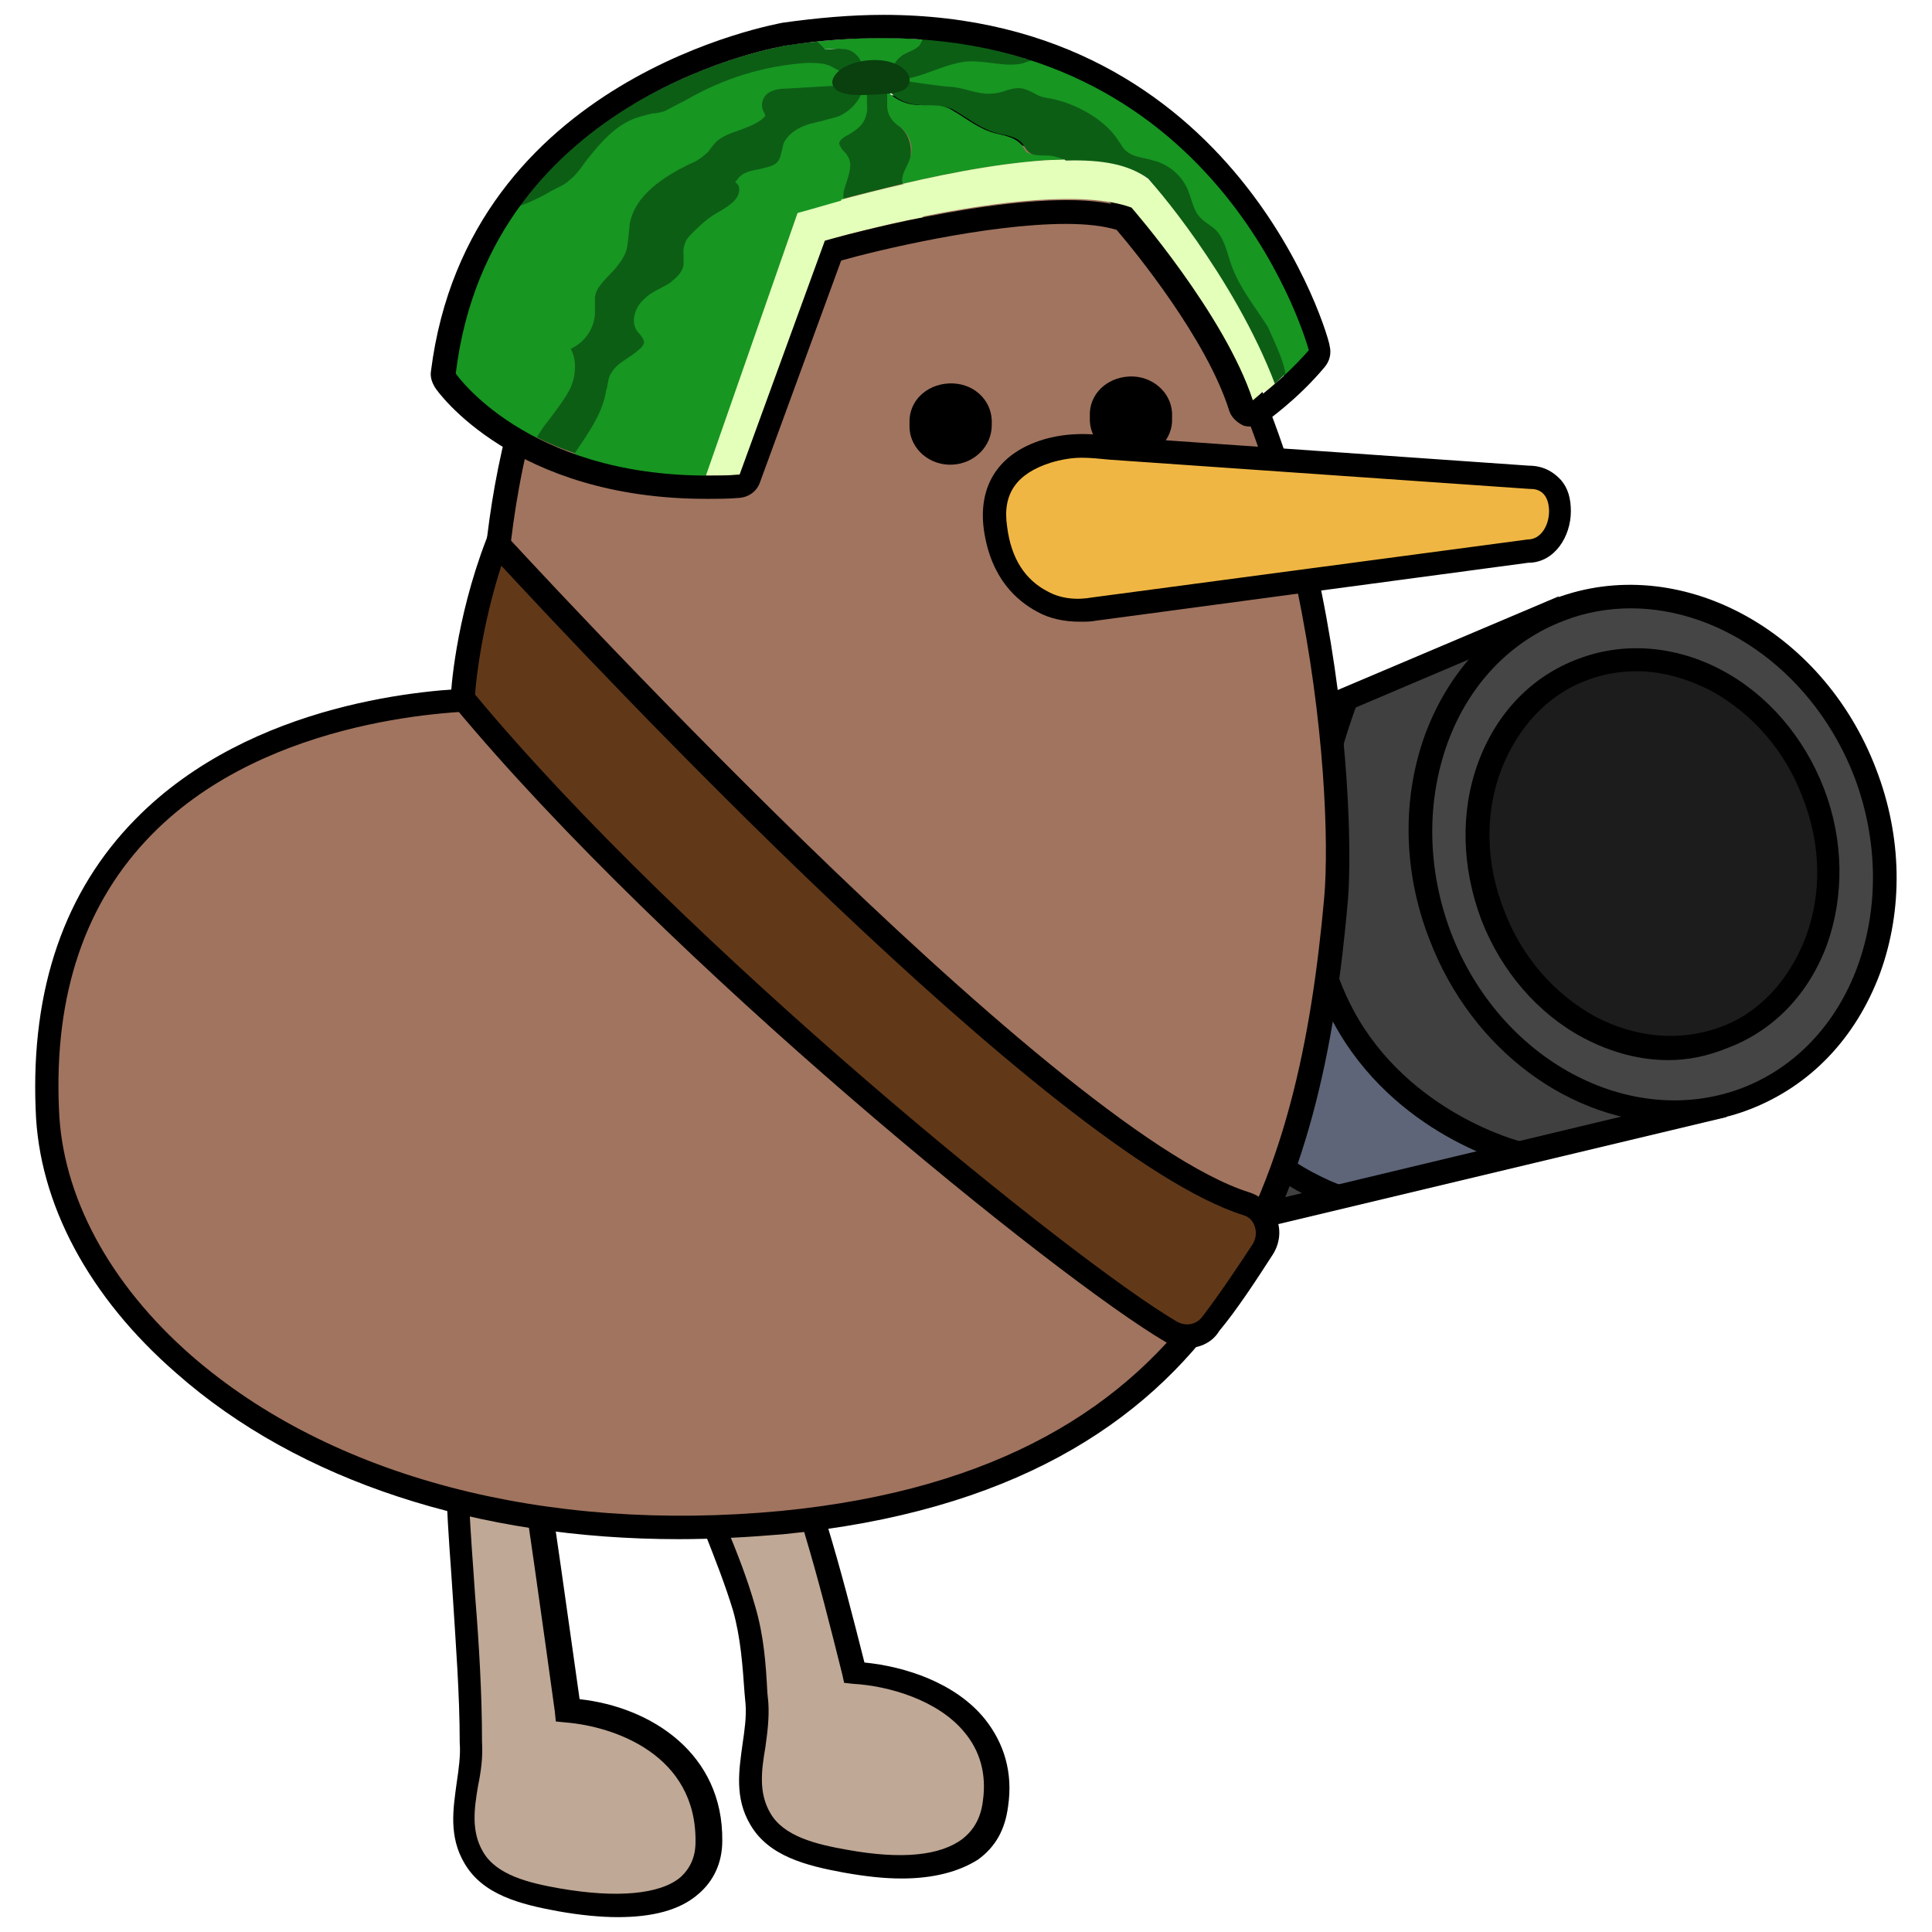 <svg xmlns="http://www.w3.org/2000/svg" xml:space="preserve" id="레이어_1" x="0px" y="0px" version="1.1" viewBox="0 0 390 390"><style>.st0{fill:#404040}.st4{fill:#bfa895}.st4,.st6{fill-rule:evenodd;clip-rule:evenodd}.st8{fill:#179622}.st9{fill:#0d5e15}</style><g id="XMLID_125_"><path d="m337.4 198.7 8 24.9-19.4 4.7c6.5-8.1 10.4-18.4 11.4-29.6" class="st0"></path><path d="m322.1 151.4 15.3 47.4c-1 11.2-4.9 21.5-11.4 29.6l-19.2 4.5c-17-4.5-32.3-18.2-39.7-37.6s-4.9-39.7 4.7-54.2l20.2-8.6c11.4 2.6 21.9 9.3 30.1 18.9" class="st0"></path><path d="m313.1 123.6 9 27.8c-8.2-9.6-18.8-16.2-30.1-18.8z" class="st0"></path><path d="m306.9 233-35 8.4c-14.1-6.1-26.2-18.4-32.5-35-7-18.8-5.1-38.4 3.9-52.8l28.6-12.1c-9.6 14.7-12.1 35-4.7 54.2 7.2 19.1 22.7 32.8 39.7 37.3" style="fill:#5e6578"></path><path d="m271.8 241.4-64.4 15.3-19.8-79.9 55.4-23.5c-9 14.5-11 34.1-3.9 52.8 6.5 16.7 18.7 29.2 32.7 35.3" class="st0"></path><path d="m205.7 259.6-20.9-84.2 129.8-55 33.9 105.1zm-15.3-81.4 18.8 75.5 133.1-31.9-30.7-95.1z"></path></g><ellipse cx="333.5" cy="172.3" rx="46" ry="52.8" style="fill-rule:evenodd;clip-rule:evenodd;fill:#454545" transform="rotate(-20.8 333.494 172.29)"></ellipse><path d="M338 226.7c-20.6 0-40.9-14.5-49.5-37.2-5.3-13.7-5.5-28.4-.8-41.3 4.9-13.1 14.1-22.7 26.2-27.4 24.9-9.4 54 6.1 64.8 34.4 5.3 13.7 5.5 28.4.8 41.3-4.9 13.1-14.1 22.7-26.2 27.4-5.1 2-10.2 2.8-15.3 2.8m-8.8-103.9c-4.5 0-9.2.8-13.5 2.5-10.8 4.1-19.2 12.9-23.5 24.7-4.3 11.9-4.1 25.4.6 38 9.8 26 36.2 40.1 58.7 31.7 10.8-4.1 19.2-12.9 23.5-24.7 4.3-11.9 4.1-25.4-.6-38-8-20.9-26.6-34.2-45.2-34.2"></path><ellipse cx="333.5" cy="172.3" rx="34.6" ry="39.7" style="fill-rule:evenodd;clip-rule:evenodd;fill:#1c1c1c" transform="rotate(-20.8 333.494 172.29)"></ellipse><path d="M336.8 214c-5.9 0-11.7-1.6-17.2-4.5-9.2-4.9-16.6-13.5-20.6-23.9-3.9-10.4-4.3-21.7-.6-31.7s10.8-17.4 20.2-20.9c9.2-3.5 19.6-2.7 29 2.3 9.2 4.9 16.6 13.5 20.6 23.9s4.1 21.7.6 31.5c-3.7 10-10.8 17.4-20.2 20.9-3.9 1.6-7.9 2.4-11.8 2.4m-6.4-78.5c-3.5 0-6.9.6-10 1.8-8 2.9-14.1 9.6-17.4 18.2-3.3 8.8-3.1 18.8.6 28.2 3.5 9.4 10.2 17 18.4 21.5 8.2 4.3 17 5.1 25.1 2.2s14.1-9.6 17.4-18.2c3.3-8.8 3.1-18.8-.6-28.2-3.5-9.4-10.2-17-18.4-21.5-5-2.6-10.2-4-15.1-4M306.3 235.3c-1-.2-24.9-6.1-37.2-29-9.4-17.4-9.2-39.5.4-66l4.5 1.6c-9.2 25.1-9.4 46-.8 62 11.2 20.9 33.9 26.6 34.1 26.6zM270.3 244.1c-.8-.2-20.4-6.3-31.7-27.4-9.6-18-10.2-41.1-1.8-68.7l4.5 1.4c-8 26.4-7.6 48.1 1.4 65 10.4 19.4 28.6 25.1 28.8 25.1z"></path><path d="M137.2 286c-1-5.5-.2-12.5 5.1-14.1 5.5-1.6 10 4.3 12.3 9.4 8.2 18 13.1 37.2 18 56.4 12.1.8 30.9 7.6 28.6 26.4-2 15.7-21.9 13.1-30.1 11.7-6.5-1.2-13.7-2.9-17.2-8.6-4.3-7.2 0-15.5-.6-23.3-.4-6.7-.8-12.7-2.5-19.2-4.2-13.2-11.3-25.2-13.6-38.7" class="st4"></path><path d="M182 379.2c-3.5 0-7.2-.4-11.7-1.2-7.6-1.4-15.1-3.3-18.8-9.6-3.3-5.5-2.3-11.2-1.6-16.4.4-2.7.8-5.5.6-8l-.2-2.2c-.4-5.7-.8-11.2-2.3-16.6-1.6-5.3-3.7-10.6-5.7-15.7-2.9-7.4-6.1-15.1-7.4-23.1-1.4-7 .2-14.9 6.7-16.8 5.7-1.8 11.4 2.3 15.1 10.8 8.2 17.6 13.1 36.6 17.8 55.2 8.2.8 18.4 4.1 24.3 11.4 3.9 4.9 5.7 10.8 4.7 17.6-.6 4.7-2.5 8.2-6.1 10.8-3.8 2.4-8.9 3.8-15.4 3.8m-38.2-105.3c-.4 0-.8 0-1.2.2-3.5 1-4.3 6.7-3.3 11.5 1.4 7.6 4.3 15.1 7.2 22.3 2.2 5.3 4.3 10.6 5.9 16.2 1.8 6.1 2.2 11.7 2.5 17.6l.2 2c.2 3.1-.2 6.1-.6 9-.8 4.7-1.4 9.2 1 13.3 2.7 4.7 9.2 6.3 15.5 7.4 11 2 18.8 1.2 23.3-2.2 2.3-1.8 3.7-4.3 4.1-7.6.8-5.5-.6-10.2-3.7-13.9-5.3-6.5-15.3-9.4-22.5-9.8l-1.8-.2-.4-1.8c-4.7-18.8-9.6-38.2-17.8-56-1.7-3.7-4.8-8-8.4-8"></path><path d="M92.6 295.8c.2-1.8.8-3.3 1.8-4.9 2.2-3.5 7.4-5.3 10.4-2.5 1.4 1.4 2 3.3 2.5 5.3 1 4.3 7.6 51.9 7.6 51.9 12.1.8 28.8 8.2 28.6 26.4-.2 15.9-21.9 13.1-30.1 11.7-6.5-1.2-13.7-2.9-17.2-8.6-4.3-7.2 0-15.5-.6-23.3 0-16.2-2-32.9-2.7-49.1-.5-2.2-.7-4.8-.3-6.9" class="st4"></path><path d="M124.7 387c-3.5 0-7.6-.4-12.1-1.2-7.6-1.4-15.1-3.3-18.8-9.6-3.3-5.5-2.3-11.2-1.6-16.4.4-2.7.8-5.5.6-8 0-9.8-.8-20-1.4-29.6-.4-6.5-1-13.1-1.2-19.6-.2-2.5-.2-4.9.2-7.4.4-2.3 1-4.1 2-5.9 1.6-2.5 4.5-4.5 7.6-4.9 2.5-.4 4.7.4 6.5 2 2 2 2.7 4.5 3.1 6.5 1 3.9 6.1 41.1 7.4 50.1 14.5 1.6 29 11 28.8 28.6 0 4.5-1.8 8.2-4.9 10.8-3.7 3.2-9.2 4.6-16.2 4.6M101 289.3h-.6c-1.6.2-3.3 1.4-4.1 2.7-.6 1.2-1.2 2.3-1.4 4.1-.2 2-.2 4.1-.2 6.5.2 6.5.8 13.1 1.2 19.4.8 9.8 1.4 20 1.4 29.7.2 2.9-.2 5.9-.8 8.8-.8 4.7-1.4 9.2 1 13.3 2.7 4.7 9.2 6.3 15.5 7.4 11.5 2 20.2 1.2 24.3-2.2 2-1.8 3.1-4.1 3.1-7.2.2-17.6-16.4-23.3-26.2-24.1l-2-.2-.2-2c-1.8-13.1-6.7-48.1-7.4-51.5-.4-1.8-.8-3.3-1.8-4.1-.4-.4-1.2-.6-1.8-.6"></path><path d="M99.6 141.2s-93.4-2.5-90 82.6c1.8 45.2 59.7 92 148.4 83.4 89.2-8.8 106.7-68.3 111.8-125.8 2.3-25.8-6.1-163.2-93.4-159.9C91 24.9 99.6 141.2 99.6 141.2" style="fill:#a1745f"></path><path d="M137 310.7c-40.5 0-76.7-11.7-101.4-33.5C18 261.9 7.8 243 7.2 224c-1-24.5 5.9-44.2 20.2-58.7 23.5-23.9 59.7-26.2 69.7-26.4-.6-12.3-1-64.8 27.2-96.3 13.1-14.7 30.5-22.5 52.1-23.3 21.7-.8 40.3 6.9 55.4 22.7 20.4 21.3 30.3 54 35 77.7 5.5 27.2 6.1 52.1 5.3 62-5.1 58.3-22.7 119-113.9 128-7.1.6-14.2 1-21.2 1M98.8 143.5c-5.3 0-44.4.8-68.1 24.9-13.5 13.7-19.8 32.3-18.8 55.4.6 17.6 10.2 35.4 26.8 49.9 28.2 24.5 71.4 35.8 119 31.3 87.7-8.6 104.5-67.3 109.6-123.7 2-22.3-3.7-99-38.9-136.2-14.1-14.9-31.7-21.9-51.9-21.1s-36.6 8-48.7 21.7c-29.9 33.5-26 94.7-25.8 95.3l.2 2.5h-3.4"></path><path d="M192.2 93.8c-4.5.2-8.4-3.1-8.6-7.4v-1c-.2-4.3 3.3-7.8 8-8s8.4 3.1 8.6 7.4v1c0 4.3-3.5 7.8-8 8M228.6 92.4c-4.5.2-8.4-3.1-8.6-7.4v-1c-.2-4.3 3.3-7.8 8-8 4.5-.2 8.4 3.1 8.6 7.4v1c.2 4.3-3.3 7.8-8 8" class="st6"></path><path d="m308.8 96.4-84.7-5.9c-4.1-.8-8.4-.8-12.5.4-5.7 1.8-11.7 5.9-10.6 15.5 1.2 8.6 5.5 12.9 9.6 14.9 3.1 1.6 6.9 2 10.4 1.6l87.7-11.9c7.6.2 9.1-14.6.1-14.6" style="fill:#f0b643"></path><path d="M218 125.5c-3.1 0-6.1-.6-8.6-2-4.1-2.2-9.4-6.7-10.8-16.6-1.2-9 3.1-15.5 12.1-18.2q6.15-1.8 13.5-.6l84.4 5.9c3.3 0 5.3 1.6 6.5 2.9 1.4 1.6 2 3.7 2 6.3 0 5.1-3.3 10.4-8.6 10.4l-87.3 11.7c-1 .2-2 .2-3.2.2m.4-33.1c-2.2 0-4.3.4-6.3 1-6.9 2.2-9.8 6.3-8.8 12.9.8 6.5 3.7 10.8 8.2 13.1 2.5 1.4 5.7 1.8 9 1.2l87.9-11.7c2.7 0 4.3-2.9 4.3-5.7 0-1.4-.4-4.5-3.7-4.5h-.2l-84.7-5.9c-2.2-.2-3.9-.4-5.7-.4"></path><g id="XMLID_124_"><path d="M265.2 70.5c-.2-.4-12.3-44.6-56.4-58.9l-.4-.2-2 .6c-2 .4-3.9.2-5.9 0-1.6-.2-3.1-.4-4.9-.4-2.5.2-4.9 1-7.2 2-2.5 1-4.9 1.8-7.4 1.8l-.2 2c3.3.6 9.4 1.4 10.4 1.4 1.6 0 2.7.4 4.1.8 2 .6 4.1 1.2 7 .2 2.7-1 3.3-1 5.7.4 1.4.8 2.7 1 3.9 1.2.4 0 .8.2 1.2.2 4.5 1.2 9.2 4.3 11.4 7.6.2.2.4.6.6.8.4.6.8 1.4 1.4 1.8 1.4 1.4 2.9 1.6 4.5 1.8.4 0 .8.2 1.2.2 2.9.8 5.5 3.1 6.7 5.9.2.4.2 1 .4 1.4.4 1.2.8 2.5 1.6 3.5.6.8 1.4 1.4 2.2 2 .4.4 1 .6 1.4 1 1.2 1.2 2 3.1 2.5 4.9.2.4.2.8.4 1.4 1.4 3.7 3.7 7 5.9 10.4.6 1 1.4 2 2 2.9 1.6 2.5 3.3 5.7 3.9 8.8l.4 1.8 1.4-1.4c1.4-1.4 2.9-2.9 4.5-4.7l.4-.4z" class="st8"></path><path d="M259.5 75.4c-.8.8-1.6 1.6-2.3 2.2-8.2-21.7-25.4-41.5-25.4-41.5-3.5-2.7-9.8-3.7-17-3.7-1.2-.4-2.2-.8-3.3-.8-1.4 0-2.7 0-3.7-.8-.6-.4-1-1.2-1.4-1.8-1.2-1.4-2.9-1.6-4.7-2-3.5-.8-5.9-2.9-9-4.7-2.3-1.4-5.3-.8-8-1.2-1.8-.2-4.1-1.2-5.3-2.9-.6-.8-.8-1.8-.6-2.9 0 .2.6.4 1.4.6v.2h1.2c3.3.6 9.4 1.4 10.2 1.4 3.9.2 6.5 2.3 10.8 1 2.9-1 3.9-1 6.5.4 1.6 1 2.9.8 4.9 1.4 4.3 1.2 9.4 4.1 11.9 8 .6.8 1 1.8 1.8 2.3 1.4 1.2 3.5 1.2 5.3 1.8 3.3.8 6.1 3.3 7.2 6.5.6 1.6 1 3.5 2 4.7s2.3 1.8 3.3 2.7c1.8 1.8 2.3 4.3 3.1 6.7 1.6 4.9 4.9 8.8 7.6 13.1 1.2 2.9 2.9 6 3.5 9.3" class="st9"></path><path d="M211.4 31.4c1.2 0 2.3.4 3.3.8-10 .2-22.3 2.5-32.5 4.9v-.2c-.4-1.8 1-3.5 1.6-5.3.6-2-.2-4.5-2-5.9-.8-.6-1.6-1-2.2-1.8-.8-1.2-.6-2.7-.6-4.1 0-.6-.2-1-.4-1.4l.4-.2c1.2 1.6 3.5 2.7 5.3 2.9 2.7.4 5.7-.4 8 1.2 3.1 1.8 5.5 3.9 9 4.7 1.8.4 3.5.8 4.7 2 .6.6.8 1.4 1.4 1.8 1.2.6 2.8.6 4 .6" class="st8"></path><path d="m208.2 12.2-1.8.6c-3.5.8-7.2-.6-11-.4-5.1.4-9.6 3.7-14.7 3.7-.4 0-.8-.2-1.2-.2 0-2.2 1.2-4.1 3.1-5.1 1.2-.6 2.3-1 2.9-1.8q.6-.6.6-1.2c8.4.7 15.7 2.2 22.1 4.4" class="st9"></path><path d="M178.5 15.3c-.4 1.2 0 2.2.6 2.9l-.4.2c-1-1.8-3.3-1.8-4.1.2h-.2c.4-.8.4-1.8 0-2.5-.4-.4-1.2-.6-2.2-.4.4-.2.8-.4 1-.6 1.4-1.4.4-3.9-1.4-4.7s-3.7-.6-5.5-.4c-.4-.8-1-1.2-1.6-1.6 7.8-.8 14.9-1 21.5-.4l-.6 1.2c-.8.8-2 1.2-2.9 1.6-1.8 1-2.9 2.9-3.1 5.1-.5-.4-1.1-.4-1.1-.6" class="st8"></path><path d="M181.8 25.7c1.6 1.4 2.3 3.7 2 5.9-.4 1.8-2 3.5-1.6 5.3v.2c-4.7 1.2-9 2.2-12.3 3.1-.2-2.7 2.3-6.1.8-8.4-.4-.8-1.2-1.2-1.6-2.2-.4-1.4.8-2.7 2-3.5s2.7-1.6 3.3-2.9c.4-1.2 0-2.3 0-3.7 0-.4 0-.8.2-1.2.6-2 3.1-2 4.1-.2.2.4.4.8.4 1.4 0 1.4-.2 2.9.6 4.1.6 1.1 1.3 1.5 2.1 2.1" class="st9"></path><path d="M181 16.1h-1.2v-.2c.5 0 .8 0 1.2.2" class="st8"></path><path d="M174.4 16.1c.4.8.4 1.8 0 2.5v.2c-1 2.2-2.7 4.1-4.9 5.1-2 .8-3.9 1-6.1 1.6-2 .6-4.1 1.6-4.7 3.5-.4 1-.4 2.3-1 3.3-1.6 2.7-6.7 1.4-8.6 3.9 1 1.2.6 3.1-.4 4.3s-2.5 2-3.7 2.7c-2 1.2-3.5 2.5-5.1 4.1-.4.6-1 1.2-1.2 1.8-.4 1.2.2 2.5 0 3.7-.2 2-1.8 3.5-3.3 4.5-1.6 1-3.5 1.8-4.9 2.9-1.4 1.4-2.3 3.5-1.4 5.1.6 1 1.8 1.8 1.8 2.9 0 .6-.2 1.2-.6 1.6-1.6 2.2-4.9 2.7-6.1 5.1-.6 1-.6 2.2-.8 3.1-.8 5.1-4.1 9.2-6.7 13.7-3.7-1.2-7.2-2.7-10-4.3l1.2-1.8c2-2.5 4.1-4.7 5.5-7.6 1.4-2.7 1.8-6.5-.2-8.8 2.9-.6 5.5-3.3 5.5-6.5 0-1.2-.2-2.3 0-3.5.6-3.5 4.7-5.5 6.1-8.8.8-1.8.6-3.7 1-5.7 1.2-6.1 7-10.2 12.5-12.9 1.2-.6 2.5-1.2 3.5-2.2.8-.8 1.2-1.6 2-2.3 2.3-2.3 6.5-2.3 9.2-4.5-1.2-1.6-.8-3.9.8-5.1 1.2-1 2.7-1 4.1-1.2 3.3-.2 6.9-.4 10.2-.6.6 0 2-.4 3.1-.8h.8c1.4.4 2.2.4 2.4 1" class="st9"></path><path d="M142.5 96.4c-9.4 0-18-1.4-25.6-3.9l-.4-.2.2-.4c.4-.8 1-1.6 1.6-2.3 2.3-3.7 4.5-7 5.1-11.2 0-.2 0-.6.2-.8.2-.8.2-1.8.8-2.5.8-1.4 2.2-2.3 3.5-3.1 1-.6 2-1.2 2.5-2 .2-.2.6-.8.6-1.2 0-.8-.4-1.4-1-2-.2-.4-.6-.6-.8-1-1-1.8-.2-4.3 1.4-5.7 1-1 2.2-1.6 3.1-2 .6-.2 1.2-.6 1.8-1 .8-.6 2.9-2 3.1-4.3v-1.2c0-1-.2-1.8.2-2.7.2-.8.8-1.6 1.2-2 2-2 3.3-3.1 5.1-4.1 1.4-.8 2.7-1.6 3.5-2.7.8-1 1.2-2.7.4-3.7h-.2l.2-.2c1-1.4 2.7-1.8 4.5-2 1.8-.4 3.3-.6 4.1-2 .4-.6.4-1.2.6-2 0-.4.2-1 .4-1.4.8-1.8 2.3-2.9 4.9-3.7.8-.2 1.6-.4 2.5-.6 1.2-.2 2.3-.6 3.5-1 2.2-1 3.9-2.7 4.7-4.7-.2-.2 0-.4 0-.6h.8v2.4c0 1 .2 1.8-.2 2.7-.6 1.6-2.2 2.3-3.5 3.1-.6.4-2.3 1.8-1.8 2.9.2.4.4.8.8 1.2s.6.6.8 1c1 1.6.4 3.3-.2 5.1-.4 1.2-.8 2.3-.6 3.5v.4h-.4c-4.7 1.4-8.2 2.3-9 2.7z" class="st8"></path><path d="M174.6 18.5v.6c-.2-.4 0-.4 0-.6m0 .5v.6c0 1.2.4 2.5 0 3.7-.6 1.4-2 2.2-3.3 2.9-1.2.8-2.5 2.2-2 3.5.2.8 1.2 1.4 1.6 2.2 1.6 2.5-1.2 5.7-.8 8.4-5.5 1.6-9.2 2.7-9.2 2.7l-18.4 53c-10.2 0-18.6-1.6-25.4-3.9 2.7-4.5 5.9-8.6 6.7-13.7.2-1.2.2-2.2.8-3.1 1.2-2.3 4.3-3.1 6.1-5.1.4-.4.8-1 .6-1.6 0-1.2-1.2-2-1.8-2.9-1-1.6 0-3.9 1.4-5.1 1.4-1.4 3.3-2 4.9-2.9 1.6-1 3.1-2.5 3.3-4.5 0-1.2-.4-2.5 0-3.7.2-.8.8-1.4 1.2-1.8 1.6-1.6 3.1-2.9 5.1-4.1 1.4-.8 2.7-1.6 3.7-2.7s1.4-3.1.4-4.3c2-2.5 7-1.2 8.6-3.9.6-1 .6-2.2 1-3.3.8-2 2.7-2.9 4.7-3.5s4.1-.8 6.1-1.6c1.9-1.1 3.9-2.9 4.7-5.3m.8-4.8-1.4 4.3h-.2v-.2c-.2.2-.2.6 0 .8-.8 1.8-2.3 3.3-4.3 4.3-1 .4-2.3.6-3.5 1-.8.2-1.8.4-2.5.6-2.7.8-4.5 2.2-5.3 3.9-.2.6-.2 1-.4 1.6s-.2 1.2-.6 1.8c-.6 1.2-2.2 1.4-3.7 1.8-1.8.4-3.7.6-4.7 2.2l-.4.4.4.4c.8.8.4 2.3-.4 3.3-1 1-2.2 1.8-3.5 2.5-1.8 1-3.3 2.3-5.3 4.3-.4.4-1.2 1.2-1.4 2.2-.4 1-.2 2-.2 2.7v1.2c-.2 2-2.2 3.3-2.9 3.9-.6.4-1.2.6-1.8 1-1.2.6-2.3 1.2-3.3 2.2-1.6 1.4-2.7 4.1-1.6 6.1.2.4.6.8.8 1 .4.6.8 1 .8 1.6V69v.2c0 .2-.2.4-.4.8-.8.8-1.6 1.4-2.5 2-1.4 1-2.9 1.8-3.7 3.3-.6.8-.6 1.8-.8 2.5 0 .2 0 .4-.2.8-.6 4.1-2.7 7.4-5.1 11-.6.8-1 1.6-1.6 2.3l-.6.8 1 .4c7.6 2.5 16.2 3.9 25.6 3.9h.6l.2-.6 18.2-52.5c1-.4 4.3-1.4 8.8-2.5l.6-.2v-.6c-.2-1 .2-2.2.6-3.3.6-1.8 1.2-3.7 0-5.5-.2-.4-.6-.8-.8-1.2s-.6-.6-.6-.8c-.4-.8.6-2 1.8-2.5 1.4-.8 2.9-1.8 3.5-3.3.4-1 .2-2 .2-2.9v-7h.6z" class="st8"></path><path d="M172 10.4c1.8 1 2.7 3.3 1.4 4.7-.4.4-.6.6-1 .6h-.8c-1.8 0-3.9-1.6-5.9-2-1-.2-2.2-.2-3.3-.2-8.4.6-16.8 3.3-24.3 7.4-1.4.8-2.9 1.8-4.5 2.2-1.6.6-3.1.6-4.7 1-4.3 1.2-7.6 4.7-10.2 8.4-1.2 1.6-2.3 3.3-3.9 4.5-1.2.8-2.5 1.4-3.9 2.2-1.4.6-4.3 2.3-6.9 3.1 20-27.6 54.6-33.1 54.6-33.1 2.2-.4 4.1-.6 6.3-.8.6.4 1.2 1 1.6 1.6 1.8-.1 4-.5 5.5.4" class="st9"></path><path d="M172.4 15.7c-.2 0-.4.2-.8 0z" class="st9"></path><path d="M171.4 14.7c-.8.2-2-.4-3.1-1-.6-.4-1.2-.6-2-.8-1.2-.2-2.3-.2-3.5-.2-8.6.6-16.8 3.1-24.5 7.6l-1.2.6c-1.2.6-2.2 1.2-3.1 1.6-.8.2-1.6.4-2.3.4-.8.2-1.6.4-2.3.6-4.7 1.2-8 5.1-10.8 8.6l-.6.8c-1 1.4-2 2.7-3.1 3.5-1 1-2.3 1.4-3.7 2.2-1 .6-3.9 2.2-6.7 3.1l-.4.2-.2.2C97 51.9 92.7 62.8 91.2 75.4v.4l.2.4c.2.2 4.7 6.9 15.5 12.7l.8.4 1.6-2.5c.6-1 1.4-1.8 2-2.7 1.2-1.6 2.5-3.3 3.5-5.1 1.4-2.5 1.8-6.1.4-8.6 2.7-1.2 4.7-3.9 4.9-7V60c.2-1.8 1.6-3.1 2.9-4.5 1.2-1.2 2.3-2.5 3.1-4.1.6-1.2.6-2.5.8-3.9 0-.6.2-1.4.2-2.2 1-5.9 6.9-9.6 11.9-12.1 1.6-.6 2.7-1.4 3.9-2.5.6-.8 1.2-1.6 1.8-2.2 1.2-1 2.7-1.6 4.5-2.2 1.6-.6 3.3-1.2 4.7-2.3l.6-.6-.2-.6c-.8-1.2-.6-2.9.6-3.9.8-.6 2-1 3.5-1q4.95-.3 10.2-.6h.2c.6-.2 2-.6 2.9-.8z" class="st8"></path><path d="M257.4 77.6c-8.2-21.7-25.4-41.7-25.8-41.5-3.5-2.9-9.2-3.9-16.4-3.7-.2 0-.2-.2-.4-.2-10 .2-22.3 2.5-32.5 4.9.4 1 1 1.8 1.6 2.3-.6-.6-1.2-1.4-1.6-2.2-4.5 1-9 2.2-12.5 3.1v.2c-5.5 1.6-8.8 2.5-8.8 2.5l-18.5 53c2.2 0 4.5 0 6.9-.2l17.2-47.2s3.1-1 8.2-2.2c3.3-.8 7.2-1.8 11.5-2.5v-.2c14.3-2.9 32.5-5.3 42.1-1.8 0 0 18.8 21.5 24.5 38.9 0 0 1-.8 2.3-2l.2.2c.6-.3 1.4-.8 2-1.4m-72.3-36s0 .2.2.2z" style="fill:#e3ffba"></path></g><path d="M178.3 7.7c69.1 0 85.9 63 85.9 63-5.5 6.3-11.4 10.4-11.4 10.4-5.5-17.4-24.5-38.9-24.5-38.9-3.3-1.2-7.8-1.8-12.9-1.8-20.4 0-48.9 8.2-48.9 8.2l-17.2 47.2c-2.2.2-4.3.2-6.5.2C106.1 96 92 75.4 92 75.4c6.9-56.8 66.7-66.2 66.7-66.2 6.9-1.1 13.5-1.5 19.6-1.5m0-4.7c-6.5 0-13.3.6-20.4 1.6-.6.2-63.4 10.8-70.9 70.3-.2 1.2.2 2.3.8 3.3s16 22.5 54.8 22.5c2.2 0 4.5 0 6.7-.2 2-.2 3.5-1.4 4.1-3.1l16.4-44.8c7-2 29.4-7.4 45.4-7.4 4.1 0 7.6.4 10.2 1.2 3.7 4.3 18.2 22.1 22.7 36.4.4 1.4 1.6 2.5 2.9 3.1.6.2 1 .2 1.6.2 1 0 2-.2 2.7-.8.2-.2 6.5-4.5 12.1-11.2 1-1.2 1.4-2.7 1-4.3.1-1-18.3-66.8-90.1-66.8"></path><path d="M169.7 14c-1 .8-2 2-1.6 3.1.4 1.4 2.2 1.8 3.5 2 2.5.2 5.3 0 7.8-.2 1.6-.2 3.5-.4 4.1-2 .4-1-.2-2.3-1-2.9-3-2.8-9.7-2.2-12.8 0" style="fill:#09400e"></path><path d="M93.5 141s.6-14.7 7-31.1c0 0 109.8 120.4 151.3 133.3 3.9 1.2 5.5 5.9 3.3 9.2-3.1 4.7-7 10.8-10.4 14.9-2 2.5-5.5 3.1-8.2 1.6-22.6-13.4-101.1-77.4-143-127.9" style="fill-rule:evenodd;clip-rule:evenodd;fill:#613919"></path><path d="M239.8 272.1q-2.4 0-4.5-1.2c-21.7-12.7-100.4-76.3-143.7-128.4l-.6-.8v-1c0-.6.8-15.3 7.2-31.9l1.4-3.5 2.5 2.7c1.2 1.2 109.8 120 150.1 132.7 2.5.8 4.5 2.7 5.5 5.3 1 2.5.6 5.3-1 7.6-2.9 4.5-7 10.8-10.6 15.1-1.3 2.2-3.8 3.4-6.3 3.4M95.9 140.2c42.3 50.9 121 114.5 141.7 126.6 1.8 1 3.9.6 5.1-1 3.3-4.3 7.4-10.4 10.2-14.7.6-1 .8-2.3.4-3.5s-1.2-2-2.3-2.3C212.4 233.2 118.6 133 101.2 114.2c-3.9 12.1-5.1 22.9-5.3 26"></path></svg>